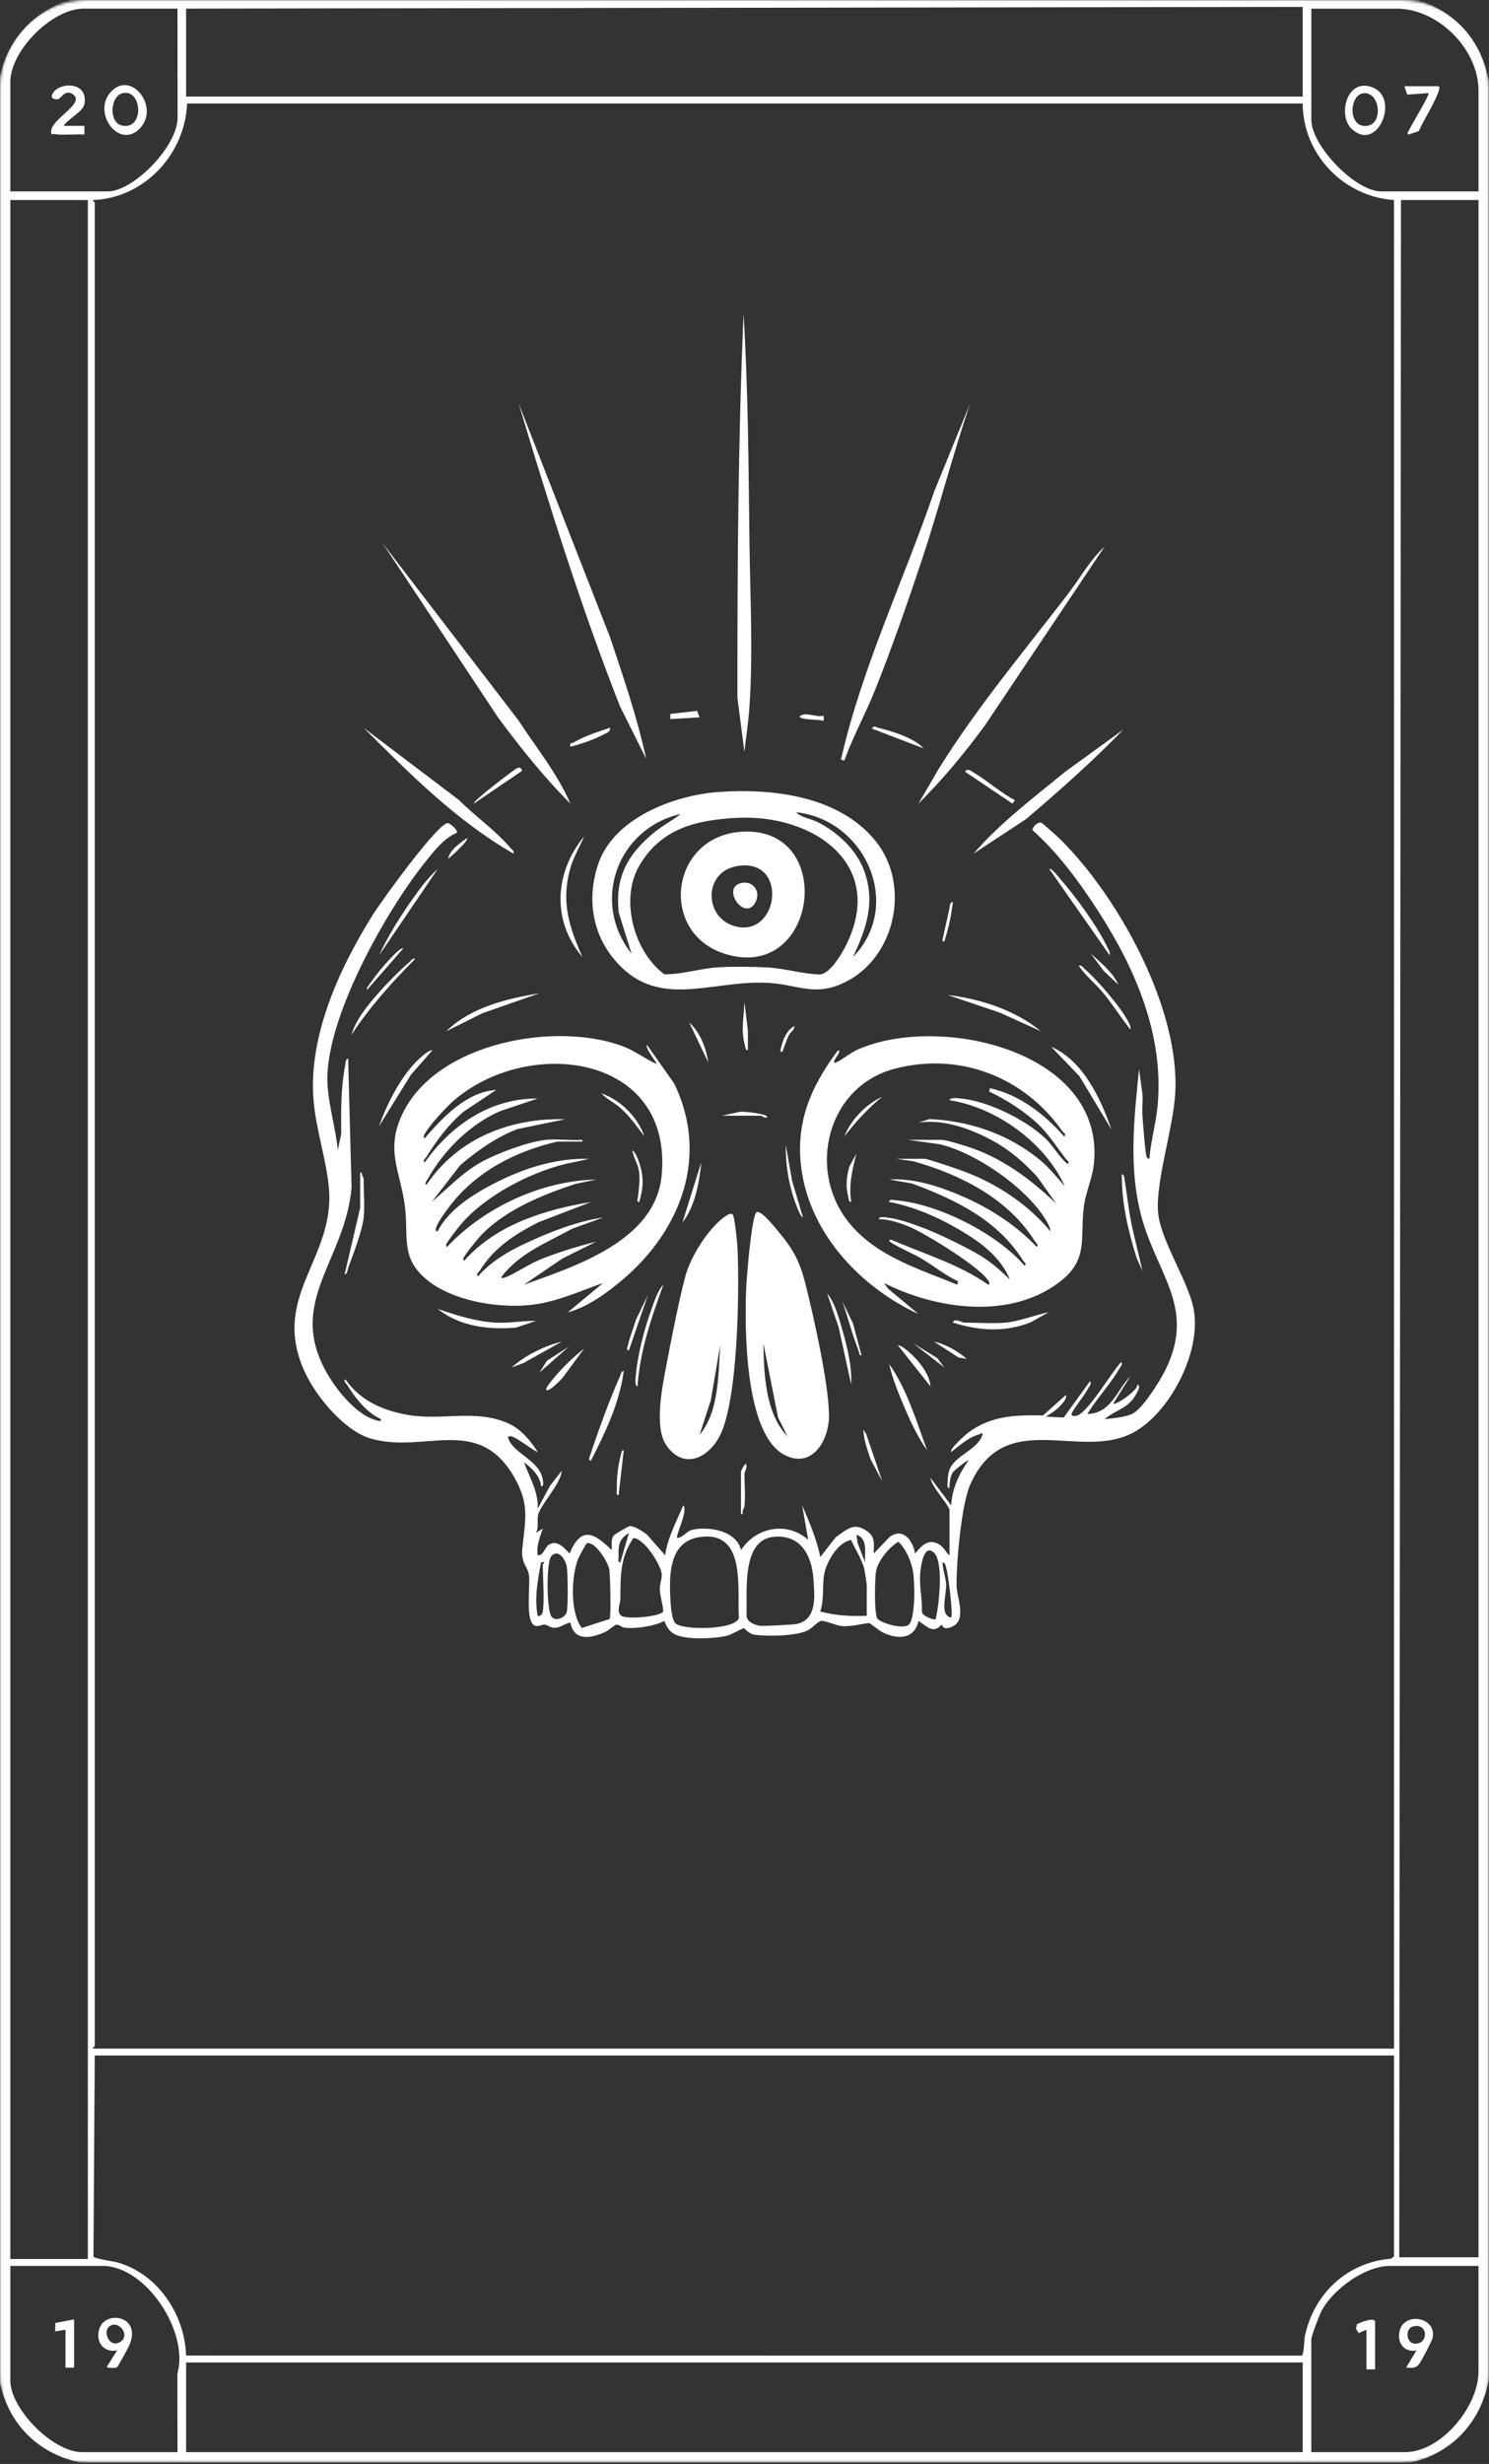 <svg width="560" height="926" viewBox="0 0 560 926" fill="none" xmlns="http://www.w3.org/2000/svg">
<rect x="0" y="0" width="560" height="926" fill="#333333" stroke="none"/>
<g clip-path="url(#clip0_1_2)">
<mask id="mask0_1_2" style="mask-type:luminance" maskUnits="userSpaceOnUse" x="0" y="0" width="560" height="926">
<path d="M526.93 0H33C14.775 0 0 14.775 0 33V892.45C0 910.675 14.775 925.45 33 925.45H526.93C545.155 925.45 559.93 910.675 559.93 892.45V33C559.93 14.775 545.155 0 526.93 0Z" fill="white"/>
</mask>
<g mask="url(#mask0_1_2)">
<path d="M533.36 0C547.81 4.66 557.22 15.48 559.93 30.46V894.34C557.08 909.97 546.31 921.84 530.77 925.45H29.81C14.34 921.95 3.39 911.19 0 895.64V28.52C3.11 14.59 12.5 4.55 25.92 0H533.36ZM489.94 2.59L69.99 3.24V36.29H489.94V2.59ZM66.75 3.24H31.43C19.6 3.24 3.89 18.99 3.89 30.78V71.93H40.51C50.4 71.93 67.33 54.38 66.78 43.77L66.75 3.24ZM556.05 71.94V34.03C556.05 18.44 540.85 3.25 525.27 3.25H493.19V45.05C493.19 54.79 509.76 71.94 519.44 71.94H556.06H556.05ZM35.64 76.15V768.94C35.64 769.14 34.82 769.44 34.99 769.91H524.28V75.18C505.3 73.89 489.99 58.01 489.94 38.88H70.36C69.63 57.9 54.33 74.43 34.99 75.18C34.67 75.43 35.61 75.96 35.64 76.15ZM33.05 75.18H3.89V848.98H33.05V75.18ZM556.05 75.18H526.89L526.24 848.33H556.05V75.18ZM524.29 772.5H35.64L35.15 848.03C35.3 848.85 42.52 849.78 44.35 850.31C59.46 854.69 69.48 869.84 69.99 885.27L489.56 885.3C490.4 885.16 490.51 879.13 490.75 877.98C494.16 861.94 506.64 850.21 523.19 848.85L524.28 848V772.5H524.29ZM66.75 921.56L66.72 892.05C71.19 876.46 54.97 851.57 38.56 851.57H3.89V894.67C3.89 905.43 19.99 921.56 30.78 921.56H66.75ZM556.05 851.57H522.67C513.33 851.57 501.12 860.5 496.95 868.62C496.17 870.13 493.18 877.94 493.18 879.11V921.56H528.5C541.98 921.56 556.04 904.39 556.04 891.42V851.56L556.05 851.57ZM489.94 887.86H69.99V921.56H489.94V887.86Z" fill="white"/>
<path d="M357.09 567.39C356.63 565.31 350.24 558.66 349.97 555.4L357.73 565.77C358.02 559.63 360.7 553.8 364.22 548.93C363.78 548.49 358.6 552.93 358.36 553.28C357.4 554.69 357.05 557.56 357.09 559.29C355.99 559.41 356.38 557.06 356.42 556.35C356.5 554.84 356.55 553.92 357.06 552.46C358.93 547.11 367.47 544.93 369.39 539.52C369.95 537.94 368.81 538.91 368.27 539.05C364.3 540.13 360.92 543.23 357.74 545.69C356.83 544.72 363.29 539.02 364.27 538.3C372.86 532 381.96 531.74 392.27 531.95L400.83 524.31C401.53 525.37 399.53 527.5 398.89 528.2C397.13 530.12 395.47 531 393.38 532.41L400.05 532.74L409.91 519.12C410.78 519.85 409.42 521.39 409.04 522.13C407.69 524.75 403.88 529.16 403.11 531.11C402.58 532.46 404.43 532.24 405.24 531.94C409.51 530.36 417.99 515.76 421.58 511.98C422.54 512.48 421.44 513.54 421.12 514.11C417.75 520.08 412.5 525.51 408.94 531.41C417.89 531.18 419.93 522.63 425.14 517.16L418.67 527.52C419.53 528.22 427.87 522.68 427.75 520.4C429.36 520.59 427.57 523.45 427.22 524.08C424.32 529.37 419.68 529.76 415.43 533.35C418.48 533.02 423.3 532.62 425.98 531.27C429.8 529.35 436.22 519.02 438.22 515C449.79 491.85 435.51 479.38 429.51 458.03C424.33 439.61 426.47 420.6 428.39 401.8L429.67 411.2C429.85 413.99 429.47 416.83 429.68 419.61C429.85 421.82 430.72 433.68 431.28 434.86C431.42 435.16 432.13 435.68 432.26 435.5C432.84 428.64 434.84 421.85 435.42 415C437.65 388.9 427.1 364.27 413.23 342.74C406.18 331.8 398 320.55 388.25 311.95C388.5 310.56 390.27 308.84 391.63 309.19C392.12 309.32 398.3 314.95 399.24 315.9C421.17 337.89 443.96 379.6 441.98 411.19C441.16 424.23 434.75 443.52 435.51 455.25C436.16 465.35 446.06 480.1 448.66 490.72C452.49 506.43 440.91 529.6 427.3 537.77C407.08 549.91 378.39 528.09 364.97 557.75C361.56 565.27 359.65 587.32 359.76 595.96C359.81 599.96 363.47 608.36 358.65 611.05C357.04 611.94 354.68 612.62 354.19 610.48C350.96 614.27 348.58 611.16 345.45 609.18C343.86 616.08 337.88 616.18 332.24 613.63C330.91 613.03 327.3 610.08 326.98 610.04C325.55 609.89 320.13 611.46 316.61 611.11C314.32 610.88 310.35 609 308.84 609.16C307.67 609.28 305.47 611.85 303.9 612.67C299.62 614.9 288.35 615.08 283.59 614.32C281.54 613.99 280.15 611.95 279.67 611.92C279.33 611.9 275.18 614.27 273.53 614.7C269.83 615.67 262.86 615.96 259.13 615.51C254.2 614.91 251.62 614 249.86 609.18C246.24 611.1 239.2 612.21 234.99 611.73C233.83 611.6 232.71 610.45 231.83 610.59C231.06 610.72 228.82 612.79 227.5 613.38C222.24 615.7 215.88 616.94 214.53 609.82C212.56 610.04 210.95 611.6 208.95 611.74C206.83 611.89 206.19 610.74 205 610.58C203.81 610.42 202.63 611.36 201.39 611.03C197.28 609.95 199.54 595.84 198.95 592.03C198.36 588.22 195.83 587.78 196.47 581.69C197.6 570.84 199.22 565.21 193.27 554.94C179.59 531.36 159.19 546.72 139.02 540.5C129.69 537.62 119.53 525.52 115.27 516.94C100.82 487.77 125.86 473.74 123.73 446.91C122.88 436.27 118.94 424.95 117.95 413.8C115.79 389.54 127.72 363.65 140.39 343.51C143.26 338.96 165.14 308.5 168.56 309.36C169.44 309.58 172.4 312.06 171.76 312.98C166.9 315.03 163.09 320.02 159.84 324.08C145.02 342.56 121.95 383.48 123.16 407.28C123.58 415.43 126.25 424.08 127.05 432.23L128.33 426.07C128.24 417.46 128.19 408.82 129.83 400.34C129.97 399.62 129.96 397.77 130.93 397.88L132.22 446.15C129.84 475.09 105.24 490.82 125.6 520.19C129.11 525.26 135.59 532.45 141.78 533.83C142.43 533.98 143.42 534.38 143.24 533.33C137.69 530.68 133.72 525.53 130.54 520.43C130.2 519.88 128.92 519.02 129.95 518.42C135.6 526.59 144.52 530.35 154.09 531.86C166.61 533.84 179.26 529.56 191.19 534.94C195.92 537.08 199.45 541.34 202.21 545.62C201.72 546.06 194.38 540.11 192.17 539.78C191.33 539.66 190.85 539.86 191.2 540.75C193.56 546.66 203.14 548.84 204.17 556.31C204.26 556.94 204.58 558.77 203.52 558.58C203.05 554.58 200.06 551.81 197.04 549.51C199.11 555.18 202.59 560.72 202.22 567L206.87 558.38L211.28 552.75C210.85 557.79 203.17 565.6 202.35 569.41C201.88 571.6 202.77 573.97 201.57 576.07L204.17 574.46C203.02 577.78 201.7 580.86 202.22 584.5C204.45 584.64 204.91 581.55 206.38 580.57C209.51 578.48 212.2 581.75 214.2 583.84C218.54 573.51 223.24 575.87 230.07 582.56C230.13 580.87 229.78 578.7 230.69 577.18C230.97 576.71 236.29 573.57 236.86 573.54C238.63 573.45 241.91 575.63 243.35 576.75L250.16 584.51C251.08 577.81 254.43 571.85 256.97 565.71C258.95 567.85 253.9 577.16 254.71 578.03C256.92 577.81 258.26 575.4 260.35 574.93C266.7 573.51 277.04 575.31 278.69 582.57C284.33 573.86 296.04 571.67 303.95 578.68L301.69 565.72C304.39 572.04 307.13 578.39 308.51 585.15L314.33 577.7C318.69 574.66 321.24 571.9 326.23 575.54C329.33 577.8 328.58 580.38 328.6 583.86L334.46 577.74C339.51 573.78 343.37 578.94 344.16 583.87C346.7 580.71 349.41 577.9 353.55 580.63C355.11 581.66 355.75 583.54 357.11 584.52V567.35L357.09 567.39ZM233.3 587.15L236.54 576.14C232.75 578.42 232.52 580.78 232.66 584.9C232.69 585.68 232.18 587.31 233.3 587.16V587.15ZM325.33 587.15C325.16 583.51 326.49 578.19 322.1 576.78L322.54 579.9L325.33 587.14V587.15ZM263.62 577.59C255.17 578.61 252.65 585.05 252.08 592.63C251.84 595.83 251.89 608.29 254.07 610.13C257.19 612.77 276.57 612.55 277.9 608.08C277.15 597.11 280.75 575.51 263.62 577.59ZM290.84 577.58C278.62 578.9 281.15 598.7 280.75 607.42C281.17 609.63 283.64 610.64 285.66 610.99C286.88 611.2 298.38 610.58 299.58 610.33C307.46 608.7 306.36 599.6 305.91 593.28C305.29 584.49 301.05 576.48 290.84 577.58ZM233.46 607.09C235.19 608.82 248.86 607.56 249.45 605.54C249.31 602.92 248.18 599.73 248.15 597.19C248.12 595.16 249.06 593.36 248.84 591.42C248.44 587.84 242.16 578.05 238.18 578.05C233.1 585.55 233.41 592.45 233.3 601.07C233.28 602.79 231.79 605.41 233.46 607.08V607.09ZM325.98 607.24V595.9C325.98 595.17 325.27 590.66 325.05 589.7C324.2 586.05 321.61 582.18 320.09 578.76C315.26 579.51 311.07 586.62 310.09 591.03C309.11 595.44 310.1 601.09 308.47 605.61C314.19 607.18 320.05 607.5 325.98 607.24ZM330.03 608.38C331.78 610.19 339.94 612.48 341.87 610.5C344.35 607.96 344.08 594.1 343.31 590.22C342.56 586.41 340.69 582.17 337.89 579.41C334.41 581.46 330.32 586.39 329.5 590.36C328.98 592.87 328.72 607.03 330.03 608.38ZM229.31 608.44C229.81 607.65 229.54 591.63 229.13 589.71C228.54 586.95 223.95 579.28 220.74 579.98C220.41 580.05 217.7 585.15 217.42 585.86C214.85 592.28 214.33 606.1 218.82 611.83L229.31 608.44ZM351.9 608.54C353.13 603.52 354.99 587.11 351.28 583.57C347.39 579.85 346.28 588.77 346.08 591.38C345.71 596.29 346.88 600.78 346.71 605.63C346.53 607.18 351.32 609.05 351.89 608.54H351.9ZM207.53 607.74C209.2 609.48 212.75 607.9 213.2 605.61C213.66 603.22 213.57 591.39 213.17 588.81C212.77 586.23 209.99 581.84 207.34 584.85C205.34 587.12 205.55 605.66 207.53 607.73V607.74ZM204.14 605.62C204.83 600.97 204.14 593.19 204.14 588.12C204.14 587.47 205.81 586.76 203.5 587.15C202.25 593.78 200.93 600.53 202.2 607.24C203.34 607.7 204.03 606.34 204.14 605.62ZM357.73 607.89C358.52 607.01 356.65 591.73 355.88 589.33C355.61 588.47 355.66 587.36 354.5 587.16C354.53 589.92 355.61 592.5 355.82 595.24C356.11 599.2 353.16 607.03 357.73 607.9V607.89Z" fill="white"/>
<path d="M332.47 482.17L333.94 484.26L345.42 493.84C323.99 483.91 305.18 464.28 301.53 440.2C298.86 422.6 304.65 408.79 314.96 395C316.36 394.3 315.37 395.95 315.1 396.44C314.86 396.87 312.33 400.12 314.63 399.21C316.32 398.55 319.76 395.72 322.31 394.57C352.93 380.76 415.44 394.76 411.45 437.05C410.93 442.61 408.4 447.8 407.65 453.34C406.07 465.11 409.64 473.31 398.51 481.79C379.81 496.05 352.18 492.13 332.47 482.17ZM337 435.5H347.69C348.96 435.5 360.33 439.41 362.43 440.2C374.81 444.84 386.58 452.5 395 462.72C395.16 461.39 393.57 458.86 392.86 457.74C385.42 445.99 366.78 433.08 353.21 429.99L341.54 428.38H354.18C355.86 428.38 361.9 430.3 363.93 430.95C376.8 435.04 387.64 443.21 397.28 452.36L390.14 442.33C385.33 437.07 380.02 432.39 373.74 428.92C365.41 424.31 354.96 420.47 345.44 421.9L349.65 420.56C364.26 421.31 377.77 425.72 389.45 434.6C393.91 437.99 396.87 441.72 400.52 445.88C393.04 429.45 374.92 416.29 357.11 413.47C357.29 412.29 360.46 412.76 361.31 412.84C371.49 413.77 385.66 420.74 393.08 427.76C396.09 430.61 398.24 434.74 401.5 437.45C402.59 436.76 401.24 436.03 400.84 435.52C397.55 431.28 394.68 426.64 390.81 422.87C385.71 417.89 378.44 413.23 372.01 410.23L372.32 408.96C383.34 411.35 392.93 418.81 400.2 427.09C401.29 426.41 399.92 425.67 399.55 425.15C385.25 404.75 360.97 395.24 336.51 401.64C310.97 408.32 303.24 440.07 319.54 459.8C329.84 472.26 345.6 476.87 360.03 482.82L360.34 481.54C355.55 479.33 351.43 475.93 346.94 473.23C343.32 471.05 338.9 469.33 335.49 467.18C334.83 466.77 333.49 465.84 335.38 465.99C347.62 471.26 360.68 475.12 371.69 482.82C372.17 482.92 372.13 482.14 372.01 481.86C369.75 476.83 348.33 463.81 342.64 461.32C339.07 459.76 334.41 458.18 330.54 458.19C330.54 456.96 333.26 457.55 334.02 457.63C338.01 458.06 344.2 460.26 348.02 461.77C353.45 463.92 361.74 467.94 366.85 470.8C371.96 473.66 375.61 476.77 379.78 480.87C377.19 474.24 371.32 468.88 365.47 465.05C356.17 458.96 345.35 453.8 334.42 451.7C334.26 450.58 335.95 451.01 336.67 451.07C352.52 452.25 375.03 463.59 385.29 475.68C386.33 475.08 385.05 474.23 384.7 473.67C375.25 458.5 359.24 450.8 342.97 444.76L334.41 443.28C343.76 442.69 353.55 445.96 362.06 449.64C372.2 454.02 382.23 460.48 389.82 468.54C390.86 467.94 389.58 467.09 389.23 466.53C379.24 450.49 361.26 441.41 343.51 436.43L337 435.49V435.5Z" fill="white"/>
<path d="M246.92 399.85C247.23 399.57 242.38 393.67 243.35 392.73L253.53 407.17C266.73 434.21 256.26 461.96 234.61 480.55C228.78 485.55 220.97 491.3 213.54 493.19L226.82 482.17C217.28 485.52 208.28 489.81 197.97 490.58C186.12 491.46 170.22 488.75 160.77 481.14C150.4 472.79 153.74 464.82 152.28 453.34C150.55 439.75 144.56 432.06 151.76 417.8C164.93 391.74 209.09 383.71 234.39 393.26C238.87 394.95 242.57 397.97 246.91 399.85H246.92ZM205.11 428.38C209.52 427.93 214.56 428.71 219.04 428.38V429.03H209.64C195.36 432.34 181.96 438.8 172.04 449.76C169.95 452.07 164.95 458.5 164.07 461.24C163.88 461.84 163.57 462.92 164.59 462.73C168.7 454.7 177.57 449.07 185.42 444.99C196.56 439.19 208.89 435.14 221.63 435.52L212.28 437.51C198.75 440.96 182.47 449.44 173.34 460.14C172.23 461.45 168.35 466.38 167.85 467.61C167.73 467.91 167.68 468.67 168.16 468.57C182.16 453.72 203.64 443.72 224.22 443.31L216.44 444.92C204.26 448.93 190.61 454.46 181.43 463.7C179.96 465.18 175 471.19 174.33 472.8C174.21 473.1 174.16 473.86 174.64 473.76C186.53 460.28 205.01 454.54 222.27 451.74L202.39 459.39C193.5 463.93 185.75 468.96 180.41 477.59C180.07 478.14 178.78 478.99 179.82 479.6C184.73 474.09 190.8 470.48 197.41 467.38C206.38 463.18 217.04 458.95 226.8 457.57L215.16 461.8C205.72 466.96 195.19 471.08 188.57 479.93C188.47 480.42 189.19 480.34 189.53 480.24C192.7 479.27 199.09 474.97 203.32 473.28C209.85 470.67 217.4 468.34 224.22 466.64L211.48 473L197.01 482.83C216.54 475.79 246.56 466.29 248.85 441.67C253.09 395.99 198.46 389.29 170.44 413.81C167.7 416.21 160.72 423.69 159.44 426.79C159.32 427.09 159.27 427.85 159.75 427.75C166.64 419.81 175.49 410.33 186.65 409.61L174.39 417.76C168.64 422.66 164.31 428.43 160.34 434.82C160 435.37 158.72 436.23 159.75 436.83C169.68 422.84 184.47 412.69 202.2 412.86L188.36 417.48C176.98 422.28 166.8 432.38 160.86 443.12C160.54 443.69 159.43 444.74 160.4 445.25C172.21 427.82 191.79 420.07 212.57 420.63L194.57 424.33C186.59 427.4 179.6 432.38 173.11 437.87L162.36 451.74C168.56 446.48 173.82 440.73 181.04 436.72C186.88 433.47 198.59 429.07 205.13 428.41L205.11 428.38Z" fill="white"/>
<path d="M270.11 297.66C290.46 296.18 315.45 299.09 329.2 315.95C342.67 332.47 336.87 359.9 317.68 369.21C306.51 374.63 300.46 370.15 289.34 369.41C267.32 367.94 246.5 380.67 230.05 359.36C222.29 349.31 220.95 336.37 225.04 324.54C230.95 307.46 253.38 298.88 270.09 297.66H270.11ZM320.8 359.68C339.84 340.15 325.44 308.05 299.41 305.25C301.45 307.35 304.88 307.61 307.63 309.01C315.09 312.81 322.43 319.67 325.19 327.74C329.2 339.45 325.76 349.02 320.8 359.68ZM255.99 305.9C232.18 311.32 222.09 338.99 237.52 358.38L232.73 343.08C231.14 329.47 236.31 320.61 246.61 312.39C249.63 309.98 253.03 308.32 255.99 305.9ZM276.59 307.38C261.6 308.29 248.76 311.36 240.55 325.13C233.01 337.78 238.32 357.63 249.85 366.16C256.59 366.24 263.26 363.97 269.89 363.55C275.49 363.19 283.07 363.29 288.71 363.59C294.86 363.92 302.66 366.16 308.2 366.21C311.91 366.24 316.24 359.02 317.89 355.82C333.96 324.6 305.38 305.64 276.59 307.39V307.38Z" fill="white"/>
<path d="M284.52 455.6C286.13 454.48 291.75 461.66 292.92 463.06C298.52 469.77 300.85 474.23 302.99 482.8C306.11 495.29 311.56 519.45 311.78 531.73C311.95 541.2 305.38 552.39 294.85 546.68C280.02 538.64 280.05 499.14 280.62 484.38C280.77 480.48 282.67 456.89 284.52 455.59V455.6ZM296.16 539.84L292.62 532.7L287.1 504.85C287.34 516.52 287.78 530.96 296.16 539.84Z" fill="white"/>
<path d="M275.42 456.25C276.37 456.91 277.29 467.33 277.39 469.5C278.1 485.05 277.61 527.48 270.36 540.28C265.67 548.56 256.66 552.12 250.53 543.05C246.11 536.51 248.92 522.03 250.36 514.46C252.41 503.68 255 490.18 257.73 479.7C259.66 472.3 266.7 461.04 273.14 456.87C273.92 456.36 274.44 456.05 275.43 456.26L275.42 456.25ZM263.12 539.2C270.47 530.49 270.12 516.38 270.88 505.5L267.33 526.24L263.12 539.19V539.2Z" fill="white"/>
<path d="M279.96 282.56L277.34 262.18C277.3 214.01 277.58 165.93 279.64 117.95C281.4 146.78 281.51 175.61 281.88 204.5C282.14 224.78 283.22 245.09 281.88 265.4C281.5 271.09 280.61 276.87 279.96 282.56Z" fill="white"/>
<path d="M317.55 285.8L316.28 285.49C324.22 250.59 339.86 218.23 351.41 184.53L364.86 151.66C358.27 171.02 353.19 190.93 346.74 210.33C341.44 226.26 335.3 243.87 329.07 259.41C325.5 268.3 320.8 276.78 317.55 285.81V285.8Z" fill="white"/>
<path d="M243.02 285.15L233.19 265.5C218.55 228.26 206.57 189.98 195.07 151.65L229.42 239.45C234.45 254.52 239.65 269.58 243.01 285.15H243.02Z" fill="white"/>
<path d="M214.51 302C204.56 292.1 195.8 281.04 187.42 269.8L143.89 204.14L194.96 270.69C201.65 280.97 209.65 290.71 214.51 302Z" fill="white"/>
<path d="M345.43 302L353.19 288.7C367.54 265.68 384.96 244.96 401.43 223.53C406.06 217.51 409.79 210.64 415.41 205.44L370.58 272.4C362.92 282.87 354.64 292.86 345.43 302.01V302Z" fill="white"/>
<path d="M193.12 320.8C171.73 308.58 154.06 290.75 136.74 273.5L172.69 300.73C178.68 306.81 186.35 312.01 191.83 318.53C192.44 319.26 193.4 319.58 193.12 320.8Z" fill="white"/>
<path d="M422.54 274.14C410.98 286.06 398.55 297.06 385.91 307.82L366.16 320.79C376.28 309.11 388.68 299.84 400.56 290.07L422.54 274.14Z" fill="white"/>
<path d="M219.04 359.68C207.4 346.03 208.56 327.83 219.69 314.32C217.9 318.48 215.53 322.35 214.34 326.79C211.03 339.17 214.08 348.38 219.04 359.68Z" fill="white"/>
<path d="M378.15 497.07C383.38 496.59 389.16 494.21 394.34 493.17L387.71 496.91C377.97 500.81 368.19 500.13 358.38 497.06C358.75 495.21 362.09 497.06 362.59 497.06C367.5 497.06 373.39 497.5 378.14 497.06L378.15 497.07Z" fill="white"/>
<path d="M201.55 496.43L194.03 498.95C183.64 499.8 172.9 498.52 164.61 491.9C171.56 494.3 178.9 496.64 186.33 497.07C191.57 497.37 196.37 496.32 201.55 496.43Z" fill="white"/>
<path d="M222.28 548.91C221.06 549.04 221.74 547.59 221.95 546.96C225.1 537.42 229.08 526.47 233.13 517.31C233.48 516.52 233.46 515.39 234.59 515.22C232.99 527.34 227.71 538.21 222.27 548.91H222.28Z" fill="white"/>
<path d="M348.66 545.03C344.97 539.88 341.96 533.24 339.48 527.32C337.52 522.65 335.51 517.58 334.42 512.62C341.18 522.26 344.61 534.01 348.66 545.02V545.03Z" fill="white"/>
<path d="M417.35 359.03L394.67 326.63C395.34 325.94 398.39 329.92 398.89 330.5C404.81 337.3 412.73 348.15 416.59 356.22C417.03 357.14 417.56 357.93 417.34 359.03H417.35Z" fill="white"/>
<path d="M136.74 457.86C136.22 462.52 132.81 471.46 131.07 476.17C130.77 477 130.63 478.9 129.62 478.92L135.45 453.97V440.68H136.09C135.84 441.49 136.75 442.56 136.75 442.95C136.75 447.54 137.24 453.49 136.75 457.86H136.74Z" fill="white"/>
<path d="M418 424.48L405.96 404.45L395.32 393.38C407.28 398.52 413.96 412.82 418 424.48Z" fill="white"/>
<path d="M142.58 359.03C145.87 351.92 150.21 344.9 154.74 338.47C157.67 334.32 160.81 329.98 164.6 326.62L142.58 359.02V359.03Z" fill="white"/>
<path d="M202.84 373.3L181.48 380.77L167.85 387.55C176.96 378.61 190.56 375.28 202.84 373.31V373.3Z" fill="white"/>
<path d="M391.44 387.54L376.05 380.58L356.45 373.94C368.81 375.41 381.75 379.61 391.44 387.54Z" fill="white"/>
<path d="M162.67 394.68L154.62 403.8L142.58 423.19C145.71 414.31 151.69 402.58 159.12 396.64C160.08 395.87 161.39 394.69 162.67 394.69V394.68Z" fill="white"/>
<path d="M429.67 477.63L427.54 472.96C424.29 462.65 421.85 452.22 421.9 441.34C422.84 441.21 422.89 443.1 423.01 443.79C423.89 449.01 424.4 454.29 425.45 459.5C426.68 465.61 428.33 471.56 429.67 477.63Z" fill="white"/>
<path d="M156.19 360.33C147.38 369.19 139.1 378.35 132.22 388.84C133.7 383.41 138.25 377.87 141.95 373.63C145.09 370.03 150.31 364.67 153.92 361.62C154.65 361.01 154.97 360.05 156.19 360.33Z" fill="white"/>
<path d="M239.78 521.05C238.59 520.86 239.08 517.71 239.15 516.85C239.78 509.12 242.33 499.52 244.96 492.2C246.04 489.21 247.35 485.01 249.5 482.81C245 495.13 240.6 507.84 239.78 521.04V521.05Z" fill="white"/>
<path d="M425.13 386.9C421.52 382.39 418.46 377.43 414.75 372.98C411.89 369.55 408.21 366.68 405.69 362.92C406.91 362.64 407.23 363.6 407.96 364.21C412.55 368.07 421.78 378.81 424.38 384.08C424.83 385 425.33 385.79 425.13 386.89V386.9Z" fill="white"/>
<path d="M205.44 522.34C204.97 521.89 207.56 518.74 208.05 518.15C211.51 513.94 215.46 510.2 219.69 506.79L211.6 517.81C210.8 518.65 206.45 523.29 205.44 522.34Z" fill="white"/>
<path d="M320.14 520.4L315.43 498.88L311.08 486.06C313.92 489.48 315.46 495.17 316.72 499.53C318.65 506.22 320.44 513.42 320.14 520.4Z" fill="white"/>
<path d="M347.37 281.26L327.93 273.82C328.89 272.39 329.13 273.24 330.16 273.49C335.4 274.75 343.86 277.33 347.36 281.26H347.37Z" fill="white"/>
<path d="M349.95 521.05L337.64 505.51C339.05 505.72 340.74 507.2 341.83 508.11C345.33 511.05 349.67 516.38 349.94 521.05H349.95Z" fill="white"/>
<path d="M196.37 289.68L178.22 302C177.44 301.29 193.4 289.16 194.44 288.72C195.59 288.23 195.99 288.61 196.37 289.68Z" fill="white"/>
<path d="M229.41 273.49C229.65 275.06 228.12 275.44 227.06 276C223.49 277.9 218.43 279.69 214.51 280.61C214.15 278.88 214.95 279.5 215.79 279C219.8 276.62 224.99 275 229.41 273.49Z" fill="white"/>
<path d="M302 457.54C300.99 457.02 300.18 454.72 299.75 453.64C296.83 446.44 295.41 438.07 295.53 430.32L297.9 443.81L301.99 457.53L302 457.54Z" fill="white"/>
<path d="M381.71 300.72L380.75 302L362.93 290.02C363.8 288.47 365.34 289.84 366.37 290.46C371.48 293.53 376.36 297.95 381.71 300.73V300.72Z" fill="white"/>
<path d="M263.11 269.59L252.1 270.24V268.31L262.17 267.16L263.11 269.59Z" fill="white"/>
<path d="M211.27 504.21L196.94 512.22L192.48 513.91C197.37 509.39 204.8 505.83 211.27 504.2V504.21Z" fill="white"/>
<path d="M279.97 566.09C279.89 566.77 278.95 567.91 279.32 569H278.68V553.13C278.68 552.66 280.24 549.7 280.62 550.21C281.18 551.42 279.98 553.19 279.98 553.77C279.98 557.58 280.39 562.46 279.98 566.08L279.97 566.09Z" fill="white"/>
<path d="M331.81 556.69L327.43 548.44C326.2 544.81 324.85 541.15 324.69 537.26L325.81 539.04L331.81 556.7V556.69Z" fill="white"/>
<path d="M151.65 356.45L138.05 372C137.54 371.42 139.31 369.47 139.74 368.84C141.39 366.42 144.12 363.12 146.13 360.97C146.84 360.21 150.87 355.76 151.65 356.45Z" fill="white"/>
<path d="M281.26 394.67C280.32 394.82 280.36 393.53 280.17 392.86C278.54 387.14 279.8 382.26 279.98 376.53L281.26 387.23V394.67Z" fill="white"/>
<path d="M236.54 507.44C235.32 507.58 236.04 506.13 236.19 505.47C236.88 502.39 238.26 499.15 239.13 496.09L243.67 486.71L236.54 507.44Z" fill="white"/>
<path d="M256.64 459.48L263.76 436.8C263.01 444.3 261.41 453.44 256.64 459.48Z" fill="white"/>
<path d="M324.03 509.38C323.1 509.53 323.18 508.29 322.91 507.6C320.57 501.66 318.92 495.35 316.91 489.3L320.8 497.39L324.02 509.39L324.03 509.38Z" fill="white"/>
<path d="M271.54 419.3L277.66 417.97C278.42 417.33 289.9 418.74 288.39 419.94C287.45 420.34 286.51 419.3 286.12 419.3H271.54Z" fill="white"/>
<path d="M420.59 370.05L415.08 364.87L410.23 358.38C413.95 361.79 418.48 365.35 420.59 370.04V370.05Z" fill="white"/>
<path d="M266.35 399.21L259.23 384.31C263.3 387.9 265.58 393.9 266.35 399.21Z" fill="white"/>
<path d="M363.57 510.67L360.51 510.17L351.26 504.2C355.62 505.15 360.22 507.8 363.57 510.67Z" fill="white"/>
<path d="M232.65 561.88C231.52 562.03 232.05 560.41 232.01 559.62C231.84 555.7 232.44 550.63 233.5 546.84C233.69 546.17 233.65 544.88 234.59 545.03L232.65 561.87V561.88Z" fill="white"/>
<path d="M213.86 506.15L202.85 515.87L205.76 511.33L213.86 506.15Z" fill="white"/>
<path d="M355.14 513.92L343.48 504.85L352.5 510.41L355.14 513.92Z" fill="white"/>
<path d="M309.78 268.95V270.89C308.37 270.37 300.73 270.58 300.72 269.27C302.96 267.23 306.9 269.8 309.78 268.95Z" fill="white"/>
<path d="M355.14 353.84C353.94 353.99 354.66 352.54 354.79 351.87C355.48 348.32 356.41 344.86 357.1 341.21C357.28 340.26 357.1 339.2 358.38 338.94C357.79 344.02 356.72 348.99 355.14 353.84Z" fill="white"/>
<path d="M168.51 322.74C169.41 319.1 172.85 317.03 175.63 314.96C176.42 315.84 169.57 322.01 168.51 322.74Z" fill="white"/>
<path d="M294.22 395.32C293.01 395.47 293.71 394 293.87 393.35C294.58 390.34 295.92 387.19 298.76 385.61C298.84 387.13 297.36 387.73 296.69 389.04C295.76 390.85 295.01 393.38 294.22 395.32Z" fill="white"/>
<path d="M528.83 889.8L532.72 883.33C527.83 884.28 525.12 880.02 526.53 875.51C528.65 868.77 540.44 871 538.78 878.64C538.49 879.95 534.25 888.01 533.4 888.87C532.08 890.21 530.55 889.82 528.83 889.8ZM531.23 874.38C528.15 875.31 528.8 882 533.55 880.62C537.38 879.5 536.57 872.78 531.23 874.38Z" fill="white"/>
<path d="M517.16 890.45H513.92V875.54L511 876.82L510 875.2L510.32 873.55C511.27 872.85 517.16 870.61 517.16 872.62V890.44V890.45Z" fill="white"/>
<path d="M43.97 889.7C43.48 890.01 40.16 890 40.18 889.47L44.07 883.33C38.98 884.25 35.99 880.26 37.25 875.53C39.24 868.05 53.31 870.04 48.73 881.18C48.33 882.15 44.38 889.44 43.97 889.7ZM40.99 874.41C38.73 876.38 41.01 882.08 44.7 880.41C49.7 878.14 44.51 871.35 40.99 874.41Z" fill="white"/>
<path d="M27.87 871.66V889.8H24.63V875.55L20.74 876.19L20.8 873.02L27.87 871.66Z" fill="white"/>
<path d="M508.31 48.39C502.97 43.3 506.55 28.92 516.35 32.9C526.55 37.04 517.98 57.61 508.31 48.39ZM512.46 35.1C507.39 36.06 506.91 48.24 514.19 47.29C520.53 46.47 518.89 33.88 512.46 35.1Z" fill="white"/>
<path d="M541.14 32.4C542.62 33.9 534.45 46.64 533.65 49.25L529.81 50.55C528.88 50.18 529.75 49.32 529.99 48.79C530.76 47.1 537.77 35.58 537.25 34.99L529.25 35.56L528.18 32.4H541.14Z" fill="white"/>
<path d="M42.32 33.9C49.85 27.02 59.79 40.23 52.85 47.99C44.84 56.94 33.82 41.67 42.32 33.9ZM45.83 35.11C41.45 36.39 40.87 46.07 45.83 47.18C54.46 49.1 53.54 32.86 45.83 35.11Z" fill="white"/>
<path d="M21.71 50.55C20.99 50.5 20.33 50.15 19.44 50.55C17.2 45.49 32.33 39.3 27.6 35.58C24.53 33.17 22.96 37.12 21.74 37.32C21.25 37.4 19.15 37.24 19.47 36C20.84 30.78 33.51 29.96 31.74 39.18C31.19 42.02 25.45 44.71 23.97 47.29H31.75V50.54C28.43 50.39 25.03 50.75 21.7 50.54L21.71 50.55Z" fill="white"/>
<path d="M320.14 451.7C319.22 451.85 319.2 450.55 319.04 449.9C318.02 445.84 318.29 442.38 319.46 438.38L322.08 433.56C320.57 439.48 319.08 445.61 320.14 451.7Z" fill="white"/>
<path d="M331.81 412.18C326.33 416.58 321.9 421.56 317.56 427.08C320.03 420.8 325.65 415.02 331.81 412.18Z" fill="white"/>
<path d="M242.37 427.08C239.44 423.27 236.97 419.6 233.31 416.38C231.08 414.41 228.16 413.1 226.17 410.89C233.42 413.42 239.84 419.84 242.37 427.09V427.08Z" fill="white"/>
<path d="M240.43 451.7C239.21 451.83 239.91 450.34 239.97 449.63C240.26 446.5 240.75 443.67 240.36 440.44C239.97 437.21 238.19 435.23 237.85 432.27C238.89 432.95 239.9 435.46 240.29 436.62C242.19 442.19 242.05 446.07 240.43 451.7Z" fill="white"/>
<path d="M279.2 312.56C314.86 310.6 307.57 369.63 272.49 358.42C247.54 350.45 251.99 314.06 279.2 312.56ZM277.2 325.49C264.31 327.69 264.69 345.3 276.84 348.22C293.04 352.11 296.63 322.17 277.2 325.49Z" fill="white"/>
<path d="M278.5 331.92C282.82 330.71 286.3 334.7 284.19 338.94C280.35 346.69 271.17 333.98 278.5 331.92Z" fill="white"/>
</g>
</g>
<defs>
<clipPath id="clip0_1_2">
<rect width="560" height="926" fill="white"/>
</clipPath>
</defs>
</svg>
